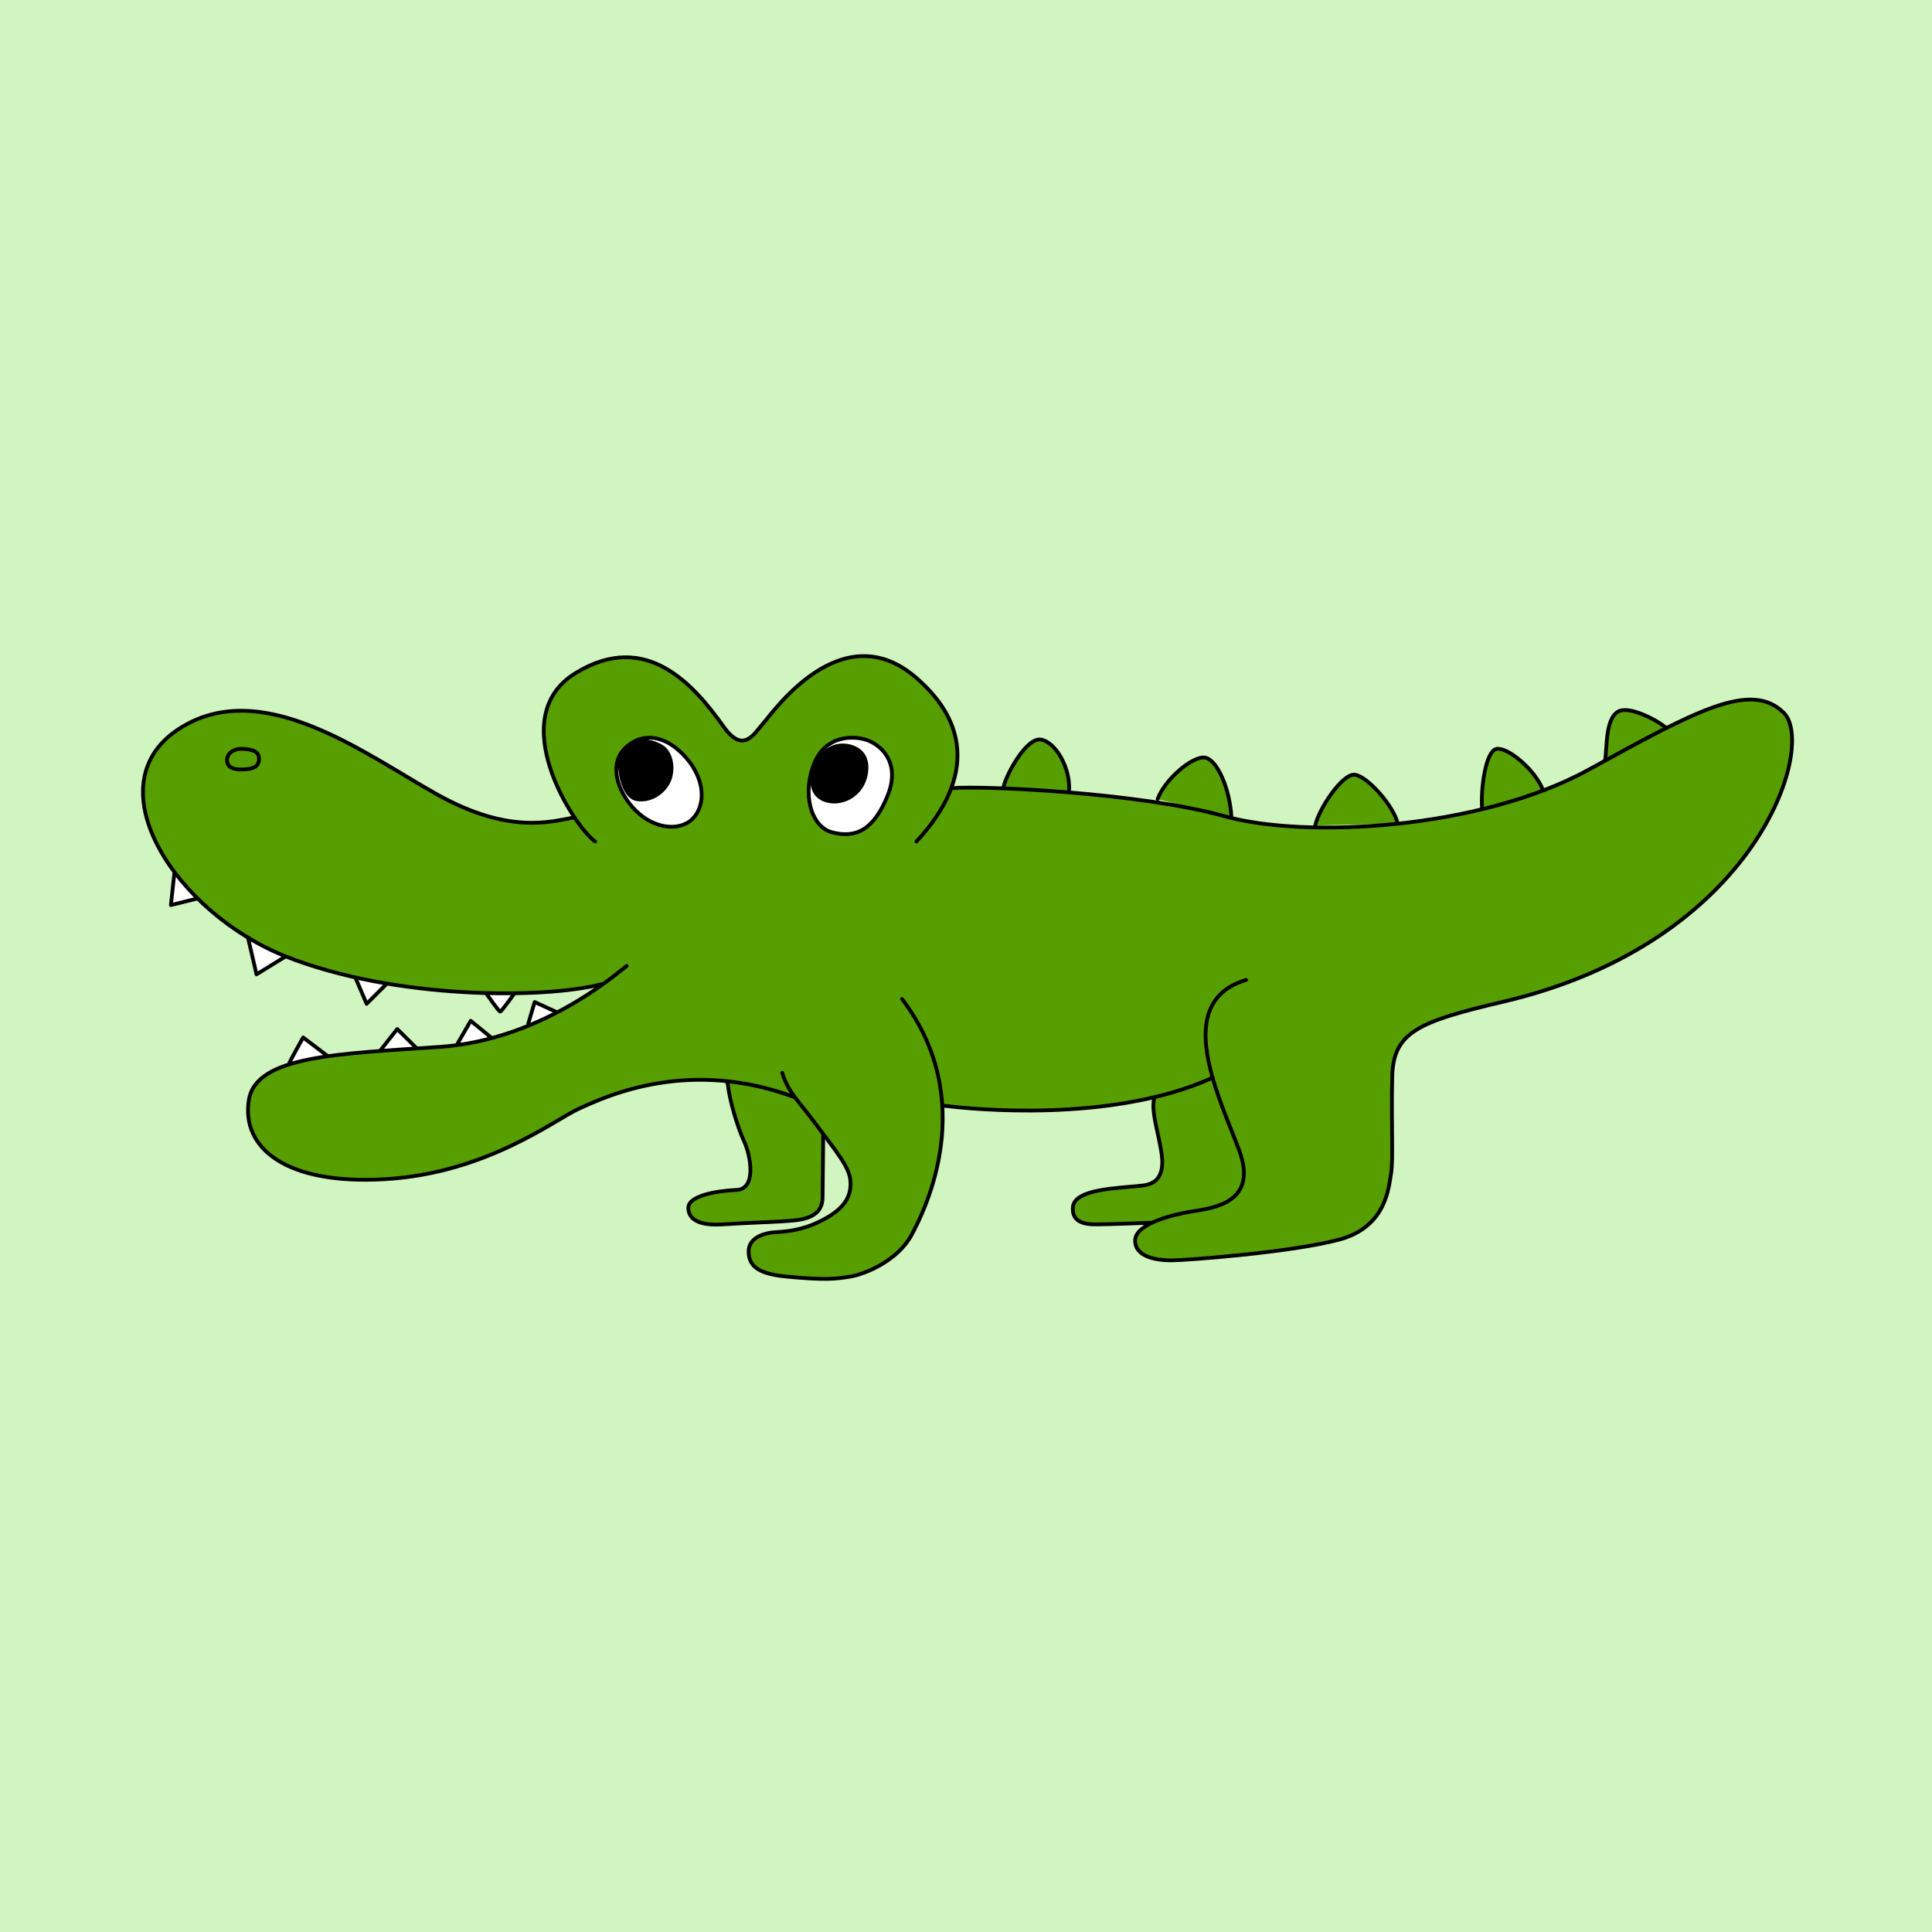 <svg width="640" height="640" viewBox="0 0 640 640" fill="none" xmlns="http://www.w3.org/2000/svg">
<rect width="640" height="640" fill="#D1F5C0"/>
<g clip-path="url(#clip0_148_3456)">
<path d="M57.805 288.901L56.605 299.817L65.463 297.629" fill="white"/>
<path d="M57.805 288.901L56.605 299.817L65.463 297.629" stroke="black" stroke-width="1.25" stroke-linecap="round" stroke-linejoin="round"/>
<path d="M82.155 310.602L84.97 322.774L94.636 316.818" fill="white"/>
<path d="M82.155 310.602L84.97 322.774L94.636 316.818" stroke="black" stroke-width="1.25" stroke-linecap="round" stroke-linejoin="round"/>
<path d="M117.699 323.77L121.452 332.542L127.758 326.239" fill="white"/>
<path d="M117.699 323.77L121.452 332.542L127.758 326.239" stroke="black" stroke-width="1.25" stroke-linecap="round" stroke-linejoin="round"/>
<path d="M161.142 329.163C161.142 329.163 165.309 335.249 165.746 335.119C166.182 334.989 170.349 329.163 170.349 329.163" fill="white"/>
<path d="M161.142 329.163C161.142 329.163 165.309 335.249 165.746 335.119C166.182 334.989 170.349 329.163 170.349 329.163" stroke="black" stroke-width="1.25" stroke-linecap="round" stroke-linejoin="round"/>
<path d="M95.814 352.272C95.967 351.558 100.418 343.674 100.418 343.674L108.644 349.912" fill="white"/>
<path d="M95.814 352.272C95.967 351.558 100.418 343.674 100.418 343.674L108.644 349.912" stroke="black" stroke-width="1.25" stroke-linecap="round" stroke-linejoin="round"/>
<path d="M126.144 347.789C126.733 346.988 131.598 340.88 131.598 340.88L137.773 347.009" fill="white"/>
<path d="M126.144 347.789C126.733 346.988 131.598 340.88 131.598 340.88L137.773 347.009" stroke="black" stroke-width="1.25" stroke-linecap="round" stroke-linejoin="round"/>
<path d="M151.606 345.645L155.927 338.151C155.927 338.151 161.949 343.111 162.538 343.566" fill="white"/>
<path d="M151.606 345.645L155.927 338.151C155.927 338.151 161.949 343.111 162.538 343.566" stroke="black" stroke-width="1.25" stroke-linecap="round" stroke-linejoin="round"/>
<path d="M174.997 339.082L177.114 331.935L184.052 335.119" fill="white"/>
<path d="M174.997 339.082L177.114 331.935L184.052 335.119" stroke="black" stroke-width="1.25" stroke-linecap="round" stroke-linejoin="round"/>
<path d="M332.468 260.529C333.493 256.284 340.017 244.242 344.818 245C349.618 245.758 354.833 254.465 354.113 262.391" fill="#579E00"/>
<path d="M332.468 260.529C333.493 256.284 340.017 244.242 344.818 245C349.618 245.758 354.833 254.465 354.113 262.391" stroke="black" stroke-width="1.25" stroke-linecap="round" stroke-linejoin="round"/>
<path d="M383.481 264.709C385.794 258.212 395.046 250.371 399.104 250.956C403.163 251.541 407.461 261.265 407.941 270.968" fill="#579E00"/>
<path d="M383.481 264.709C385.794 258.212 395.046 250.371 399.104 250.956C403.163 251.541 407.461 261.265 407.941 270.968" stroke="black" stroke-width="1.25" stroke-linecap="round" stroke-linejoin="round"/>
<path d="M435.695 273.416C437.004 267.676 444.663 256.306 448.722 256.631C452.78 256.955 461.704 266.918 463.013 272.831" fill="#579E00"/>
<path d="M435.695 273.416C437.004 267.676 444.663 256.306 448.722 256.631C452.78 256.955 461.704 266.918 463.013 272.831" stroke="black" stroke-width="1.25" stroke-linecap="round" stroke-linejoin="round"/>
<path d="M490.987 268.044C490.419 261.915 492.034 248.639 495.809 248.076C499.584 247.512 508.573 255.006 511.191 261.85" fill="#579E00"/>
<path d="M490.987 268.044C490.419 261.915 492.034 248.639 495.809 248.076C499.584 247.512 508.573 255.006 511.191 261.85" stroke="black" stroke-width="1.25" stroke-linecap="round" stroke-linejoin="round"/>
<path d="M531.701 251.931C532.421 247.599 531.701 237.593 536.414 235.536C539.905 233.998 548.546 238.221 551.971 241.145" fill="#579E00"/>
<path d="M531.701 251.931C532.421 247.599 531.701 237.593 536.414 235.536C539.905 233.998 548.546 238.221 551.971 241.145" stroke="black" stroke-width="1.25" stroke-linecap="round" stroke-linejoin="round"/>
<path d="M272.704 375.663C272.704 375.663 272.573 390.954 272.486 396.801C272.377 404.208 264.063 404.23 259.263 404.577C255.859 404.837 249.248 404.966 239.364 405.595C230.178 406.179 228.018 403.039 228.018 400.093C228.018 396.152 237.182 394.484 244.011 394.181C250.666 393.899 248.724 382.832 246.477 378.046C244.229 373.259 241.546 364.011 241.131 359.225C241.131 359.225 239.8 356.431 242.048 355.629C244.295 354.828 270.5 361.39 271.526 363.491C272.551 365.592 272.595 374.299 272.682 375.641" fill="#579E00"/>
<path d="M272.704 375.663C272.704 375.663 272.573 390.954 272.486 396.801C272.377 404.208 264.063 404.23 259.263 404.577C255.859 404.837 249.248 404.966 239.364 405.595C230.178 406.179 228.018 403.039 228.018 400.093C228.018 396.152 237.182 394.484 244.011 394.181C250.666 393.899 248.724 382.832 246.477 378.046C244.229 373.259 241.546 364.011 241.131 359.225C241.131 359.225 239.8 356.431 242.048 355.629C244.295 354.828 270.5 361.39 271.526 363.491C272.551 365.592 272.595 374.299 272.682 375.641" stroke="black" stroke-width="1.25" stroke-linecap="round" stroke-linejoin="round"/>
<path d="M381.649 405.031C381.649 405.031 367.291 405.573 364.542 405.573C361.793 405.573 354.963 406.157 355.4 399.942C355.836 393.726 370.477 393.639 378.485 392.729C386.187 391.863 385.336 384.868 384.442 380.038C383.22 373.475 381.496 368.148 382.26 364.184C382.26 364.184 382.02 358.856 386.471 358.077C390.922 357.319 401.177 354.611 404.472 352.705C407.767 350.8 423.826 383.828 417.258 394.202C410.69 404.576 381.671 404.988 381.671 404.988L381.649 405.031Z" fill="#579E00" stroke="black" stroke-width="1.25" stroke-linecap="round" stroke-linejoin="round"/>
<path d="M401.658 356.907C404.101 365.527 407.963 374.255 410.473 380.991C417.062 398.664 401.57 400.202 394.61 401.349C387.649 402.497 376.02 405.573 376.02 410.966C376.02 416.358 382.98 417.506 388.02 417.506C393.061 417.506 428.277 414.821 443.769 410.597C459.261 406.374 460.025 393.314 460.81 388.701C461.596 384.088 460.81 371.028 461.203 356.431C461.596 341.833 470.105 338.368 497.991 331.827C582.345 312.053 601.742 246.906 590.92 236.142C580.075 225.378 561.878 235.384 526.269 254.963C490.659 274.563 432.968 278.029 405.476 270.34C377.983 262.651 326.118 260.182 315.209 261.092L190.336 270.752C182.677 272.159 168.735 276.491 144.929 263.236C121.124 249.981 86.213 223.147 58.633 241.881C31.054 260.616 58.35 302.416 94.635 316.818C130.921 331.221 180.473 330.874 199.064 326.066" fill="#579E00"/>
<path d="M401.658 356.907C404.101 365.527 407.963 374.255 410.473 380.991C417.062 398.664 401.57 400.202 394.61 401.349C387.649 402.497 376.02 405.573 376.02 410.966C376.02 416.358 382.98 417.506 388.02 417.506C393.061 417.506 428.277 414.821 443.769 410.597C459.261 406.374 460.025 393.314 460.81 388.701C461.596 384.088 460.81 371.028 461.203 356.431C461.596 341.833 470.105 338.368 497.991 331.827C582.345 312.053 601.742 246.906 590.92 236.142C580.075 225.378 561.878 235.384 526.269 254.963C490.659 274.563 432.968 278.029 405.476 270.34C377.983 262.651 326.118 260.182 315.209 261.092L190.336 270.752C182.677 272.159 168.735 276.491 144.929 263.236C121.124 249.981 86.213 223.147 58.633 241.881C31.054 260.616 58.35 302.416 94.635 316.818C130.921 331.221 180.473 330.874 199.064 326.066" stroke="black" stroke-width="1.25" stroke-linecap="round" stroke-linejoin="round"/>
<path d="M412.785 324.615C397.446 329.206 397.686 342.916 401.658 356.907L412.785 324.615Z" fill="#579E00"/>
<path d="M412.785 324.615C397.446 329.206 397.686 342.916 401.658 356.907" stroke="black" stroke-width="1.25" stroke-linecap="round" stroke-linejoin="round"/>
<path d="M207.595 319.98C203.689 322.991 179.142 344.475 145.737 346.793C112.331 349.11 84.817 349.63 82.439 364.379C79.907 380.081 94.352 392.621 127.736 390.607C161.12 388.593 183.397 371.158 191.623 367.346C202.184 362.473 228.738 350.648 263.3 363.491L313.507 366.372C321.209 367.325 368.143 372.241 401.679 357.015" fill="#579E00"/>
<path d="M207.595 319.98C203.689 322.991 179.142 344.475 145.737 346.793C112.331 349.11 84.817 349.63 82.439 364.379C79.907 380.081 94.352 392.621 127.736 390.607C161.12 388.593 183.397 371.158 191.623 367.346C202.184 362.473 228.738 350.648 263.3 363.491L313.507 366.372C321.209 367.325 368.143 372.241 401.679 357.015" stroke="black" stroke-width="1.25" stroke-linecap="round" stroke-linejoin="round"/>
<path d="M79.798 248.076C83.813 248.076 85.755 249.05 85.799 251.173C85.842 253.295 84.882 254.746 80.518 254.898C76.154 255.05 75.216 253.425 75.194 251.823C75.194 249.613 77.333 248.076 79.798 248.076Z" stroke="black" stroke-width="1.25" stroke-linecap="round" stroke-linejoin="round"/>
<path d="M259.111 355.391C261.293 362.17 264.282 364.271 270.675 372.934C277.068 381.576 281.41 386.6 281.716 391.214C282.021 395.827 280.254 399.812 273.577 403.559C266.901 407.305 261.664 407.89 257.016 408.172C252.369 408.453 248.005 410.338 248.005 414.518C248.005 418.698 250.078 421.903 260.486 422.878C272.77 424.047 276.523 423.766 281.716 422.878C286.909 421.99 297.448 417.506 302.008 409.038C306.503 400.678 324.373 364.661 298.822 330.939" fill="#579E00"/>
<path d="M259.111 355.391C261.293 362.17 264.282 364.271 270.675 372.934C277.068 381.576 281.41 386.6 281.716 391.214C282.021 395.827 280.254 399.812 273.577 403.559C266.901 407.305 261.664 407.89 257.016 408.172C252.369 408.453 248.005 410.338 248.005 414.518C248.005 418.698 250.078 421.903 260.486 422.878C272.77 424.047 276.523 423.766 281.716 422.878C286.909 421.99 297.448 417.506 302.008 409.038C306.503 400.678 324.373 364.661 298.822 330.939" stroke="black" stroke-width="1.25" stroke-linecap="round" stroke-linejoin="round"/>
<path d="M197.143 278.765C189.79 273.394 166.945 237.636 190.554 223.039C214.163 208.441 230.047 227.154 239.713 240.712C246.303 249.938 249.772 243.008 252.87 239.564C255.969 236.099 278.814 203.048 303.579 224.577C328.366 246.105 313.638 268.001 303.579 278.765" fill="#579E00"/>
<path d="M197.143 278.765C189.79 273.394 166.945 237.636 190.554 223.039C214.163 208.441 230.047 227.154 239.713 240.712C246.303 249.938 249.772 243.008 252.87 239.564C255.969 236.099 278.814 203.048 303.579 224.577C328.366 246.105 313.638 268.001 303.579 278.765" stroke="black" stroke-width="1.25" stroke-linecap="round" stroke-linejoin="round"/>
<path d="M286.145 244.848C291.687 246.256 298.429 252.45 294.131 263.301C289.483 275.018 283.439 277.769 275.606 275.711C268.689 273.892 265.503 262.911 269.845 252.624C273.511 243.939 281.781 243.744 286.123 244.848H286.145Z" fill="white" stroke="black" stroke-width="1.25" stroke-linecap="round" stroke-linejoin="round"/>
<path d="M206.875 248.054C212.046 242.618 220.228 242.878 227.341 251.086C234.455 259.294 233.495 268.434 228.367 272.116C223.654 275.495 215.363 274.065 209.493 267.351C204.627 261.807 201.725 253.447 206.875 248.032V248.054Z" fill="white" stroke="black" stroke-width="1.25" stroke-linecap="round" stroke-linejoin="round"/>
<path d="M280.363 246.386C282.959 246.668 288.567 248.509 287.542 255.959C286.385 264.254 278.356 267.763 272.748 265.467C267.162 263.171 268.34 256.609 269.104 254.616C269.868 252.624 272.857 245.563 280.363 246.386Z" fill="black"/>
<path d="M219.639 246.906C221.886 248.227 223.937 252.342 222.694 257.432C221.603 261.872 216.606 266.225 210.933 265.359C205.26 264.492 203.841 252.754 205.369 250.393C206.896 248.032 211.086 241.86 219.661 246.884L219.639 246.906Z" fill="black"/>
</g>
<defs>
<clipPath id="clip0_148_3456">
<rect width="549" height="209" fill="white" transform="translate(46 216)"/>
</clipPath>
</defs>
</svg>
